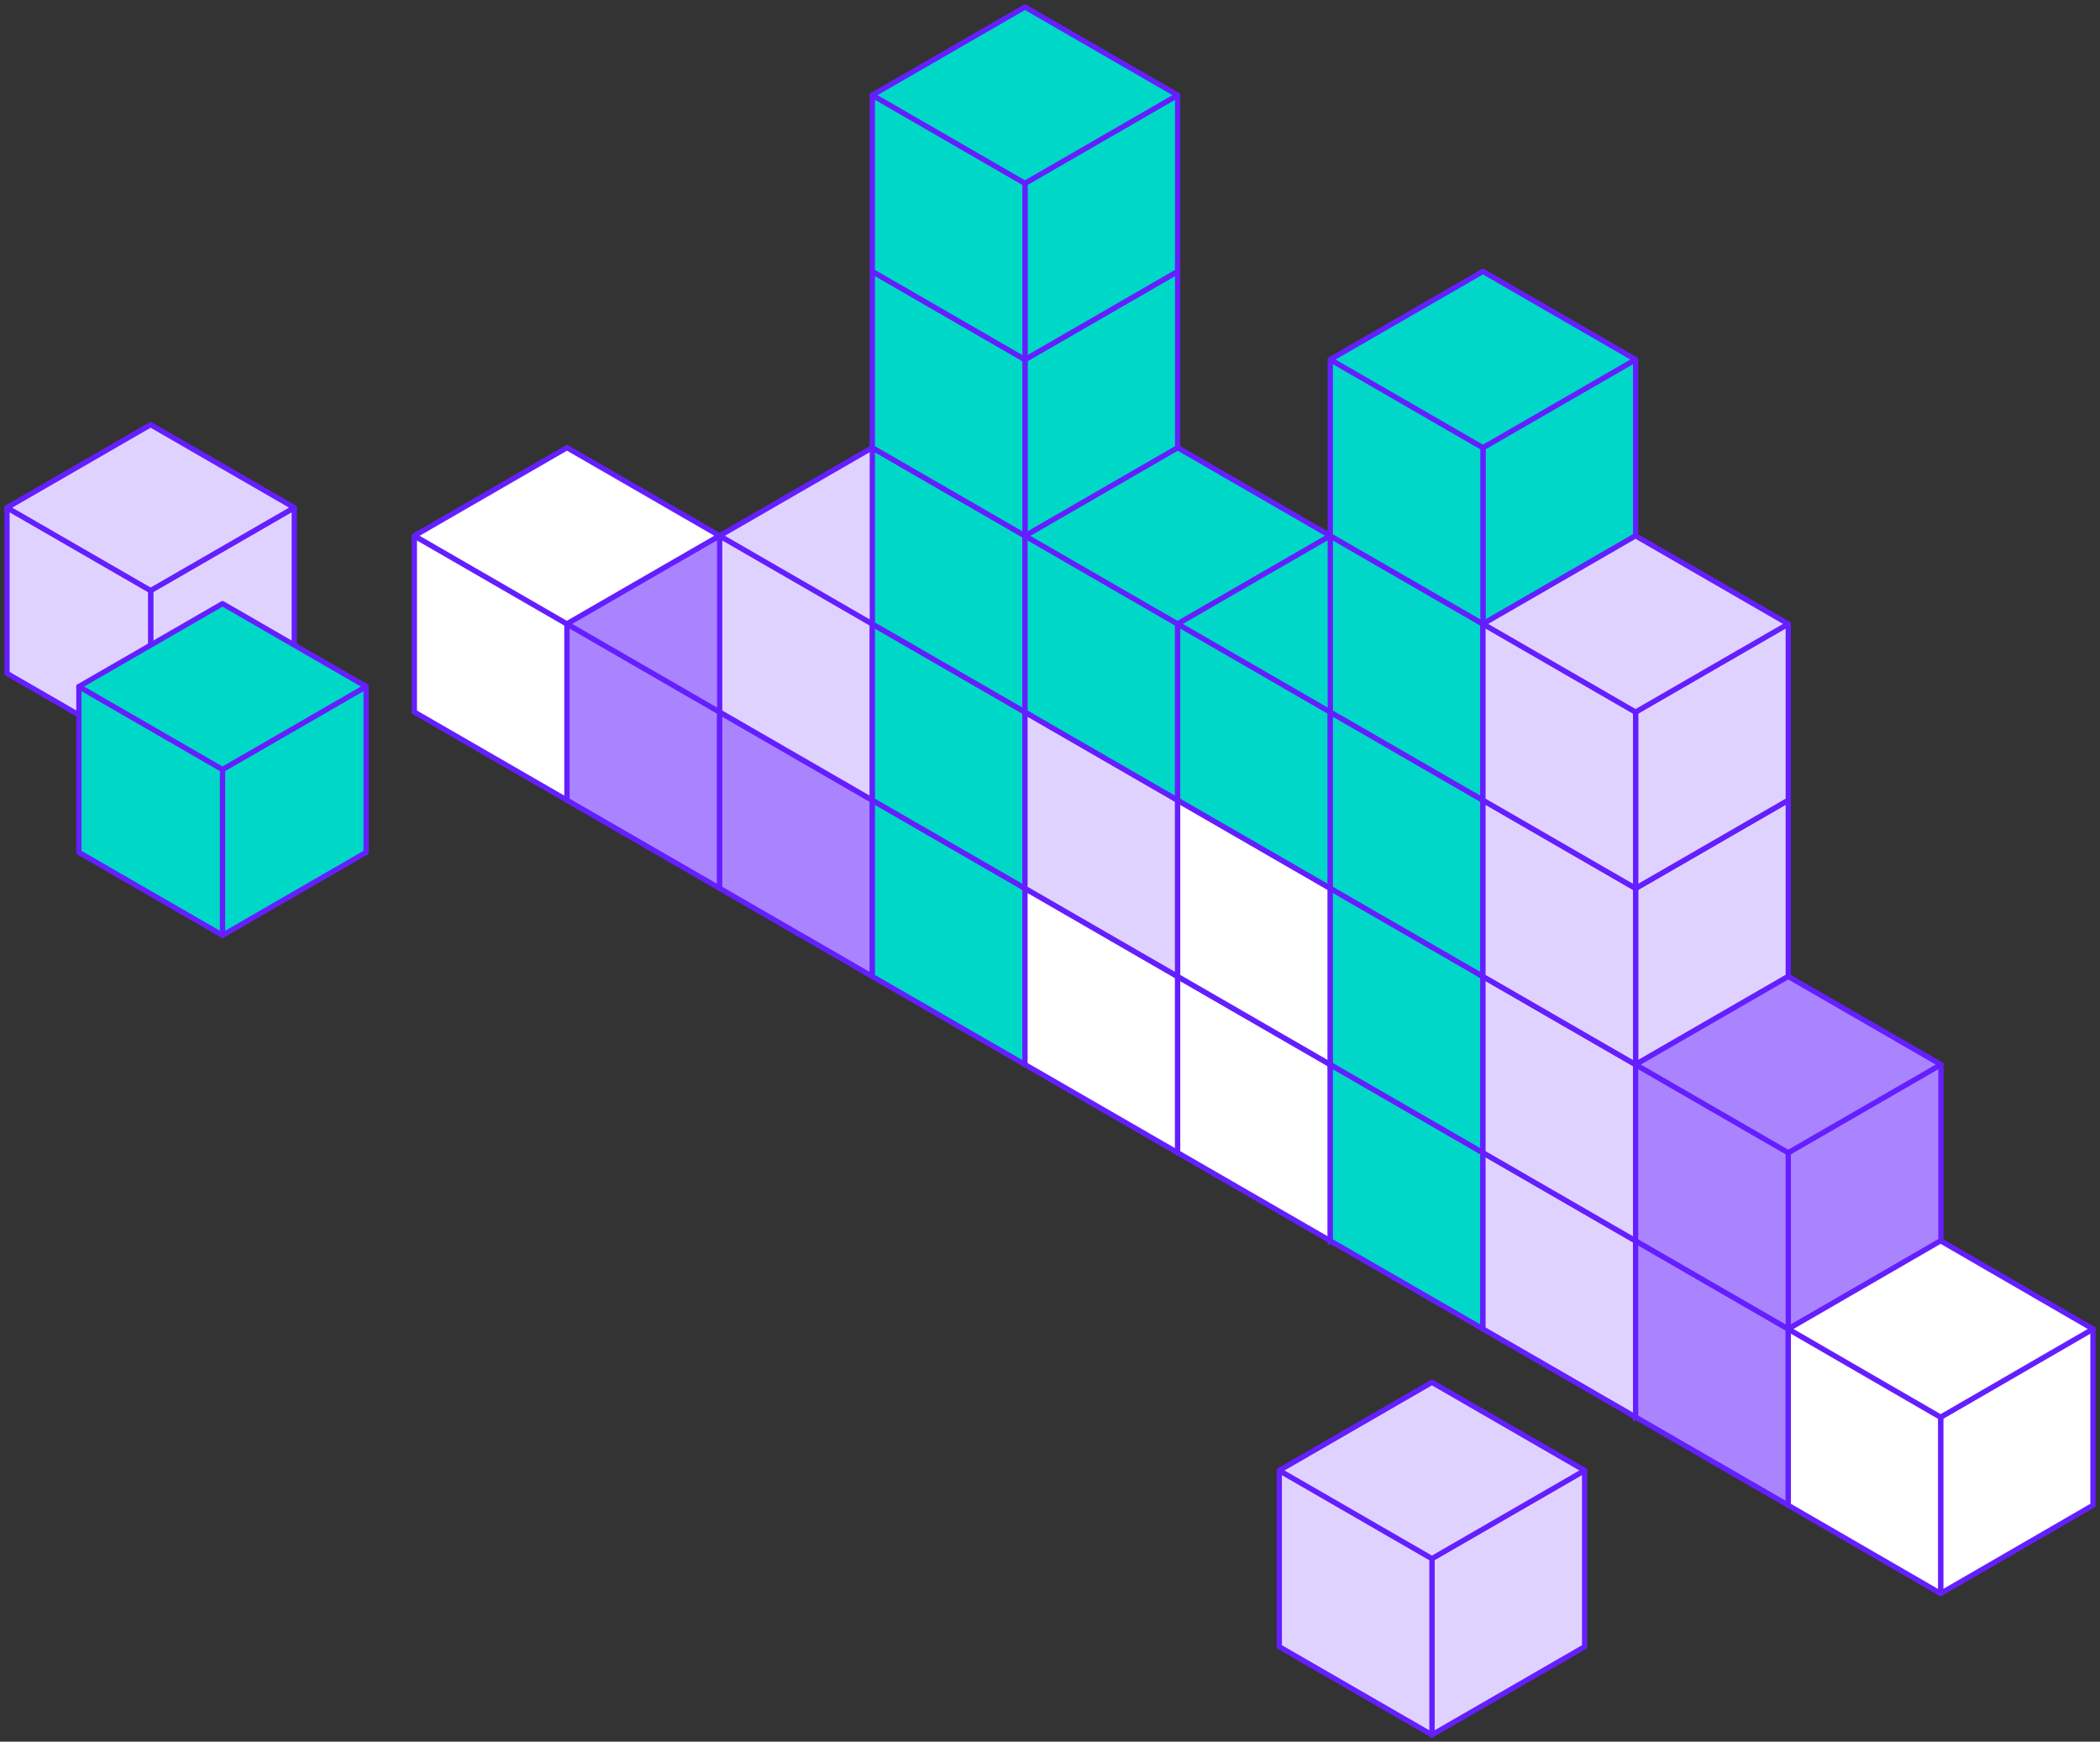 <?xml version="1.0" encoding="UTF-8"?> <svg xmlns="http://www.w3.org/2000/svg" width="299" height="248" viewBox="0 0 299 248" fill="none"><rect x="0" y="0" width="299" height="248" fill="#333333" stroke="none"/><path d="M102.468 76.293V101.391L80.73 113.94V88.842L102.468 76.293Z" fill="white" stroke="#651FFF" stroke-width="0.75" stroke-linecap="round" stroke-linejoin="round"></path><path d="M80.73 88.842V113.94L58.995 101.391V76.293L80.73 88.842Z" fill="white" stroke="#651FFF" stroke-width="0.75" stroke-linecap="round" stroke-linejoin="round"></path><path d="M58.995 76.293L80.73 88.842L102.468 76.293L80.73 63.744L58.995 76.293Z" fill="white" stroke="#651FFF" stroke-width="0.75" stroke-linecap="round" stroke-linejoin="round"></path><path d="M124.203 88.842V113.94L102.468 126.489V101.391L124.203 88.842Z" fill="#AA84FF" stroke="#651FFF" stroke-width="0.75" stroke-linecap="round" stroke-linejoin="round"></path><path d="M102.468 101.391V126.489L80.73 113.94V88.842L102.468 101.391Z" fill="#AA84FF" stroke="#651FFF" stroke-width="0.75" stroke-linecap="round" stroke-linejoin="round"></path><path d="M80.73 88.842L102.468 101.391L124.203 88.842L102.468 76.293L80.73 88.842Z" fill="#AA84FF" stroke="#651FFF" stroke-width="0.75" stroke-linecap="round" stroke-linejoin="round"></path><path d="M41.898 72.284V95.895L21.448 107.701V84.09L41.898 72.284Z" fill="#E0D2FF" stroke="#651FFF" stroke-width="0.75" stroke-linecap="round" stroke-linejoin="round"></path><path d="M21.448 84.09V107.701L1 95.895V72.284L21.448 84.09Z" fill="#E0D2FF" stroke="#651FFF" stroke-width="0.75" stroke-linecap="round" stroke-linejoin="round"></path><path d="M1 72.284L21.448 84.09L41.898 72.284L21.448 60.475L1 72.284Z" fill="#E0D2FF" stroke="#651FFF" stroke-width="0.75" stroke-linecap="round" stroke-linejoin="round"></path><path d="M145.938 101.391V126.489L124.203 139.038V113.94L145.938 101.391Z" fill="#AA84FF" stroke="#651FFF" stroke-width="0.75" stroke-linecap="round" stroke-linejoin="round"></path><path d="M124.203 113.94V139.038L102.468 126.489V101.391L124.203 113.94Z" fill="#AA84FF" stroke="#651FFF" stroke-width="0.75" stroke-linecap="round" stroke-linejoin="round"></path><path d="M102.468 101.391L124.203 113.94L145.938 101.391L124.203 88.842L102.468 101.391Z" fill="#AA84FF" stroke="#651FFF" stroke-width="0.75" stroke-linecap="round" stroke-linejoin="round"></path><path d="M145.938 76.293V101.391L124.203 113.94V88.842L145.938 76.293Z" fill="#E0D2FF" stroke="#651FFF" stroke-width="0.75" stroke-linecap="round" stroke-linejoin="round"></path><path d="M124.203 88.842V113.94L102.468 101.391V76.293L124.203 88.842Z" fill="#E0D2FF" stroke="#651FFF" stroke-width="0.75" stroke-linecap="round" stroke-linejoin="round"></path><path d="M102.468 76.293L124.203 88.842L145.938 76.293L124.203 63.744L102.468 76.293Z" fill="#E0D2FF" stroke="#651FFF" stroke-width="0.75" stroke-linecap="round" stroke-linejoin="round"></path><path d="M167.674 113.94V139.038L145.938 151.587V126.489L167.674 113.94Z" fill="#00D8C7" stroke="#651FFF" stroke-width="0.75" stroke-linecap="round" stroke-linejoin="round"></path><path d="M145.938 126.489V151.587L124.203 139.038V113.94L145.938 126.489Z" fill="#00D8C7" stroke="#651FFF" stroke-width="0.75" stroke-linecap="round" stroke-linejoin="round"></path><path d="M124.203 113.94L145.938 126.489L167.674 113.94L145.938 101.391L124.203 113.94Z" fill="#00D8C7" stroke="#651FFF" stroke-width="0.75" stroke-linecap="round" stroke-linejoin="round"></path><path d="M167.674 88.842V113.94L145.938 126.489V101.391L167.674 88.842Z" fill="#00D8C7" stroke="#651FFF" stroke-width="0.75" stroke-linecap="round" stroke-linejoin="round"></path><path d="M145.938 101.391V126.489L124.203 113.94V88.842L145.938 101.391Z" fill="#00D8C7" stroke="#651FFF" stroke-width="0.75" stroke-linecap="round" stroke-linejoin="round"></path><path d="M124.203 88.842L145.938 101.391L167.674 88.842L145.938 76.293L124.203 88.842Z" fill="#00D8C7" stroke="#651FFF" stroke-width="0.75" stroke-linecap="round" stroke-linejoin="round"></path><path d="M189.409 126.489V151.587L167.674 164.135V139.038L189.409 126.489Z" fill="white" stroke="#651FFF" stroke-width="0.75" stroke-linecap="round" stroke-linejoin="round"></path><path d="M167.674 139.038V164.135L145.938 151.587V126.489L167.674 139.038Z" fill="white" stroke="#651FFF" stroke-width="0.75" stroke-linecap="round" stroke-linejoin="round"></path><path d="M145.939 126.489L167.674 139.038L189.409 126.489L167.674 113.94L145.939 126.489Z" fill="white" stroke="#651FFF" stroke-width="0.75" stroke-linecap="round" stroke-linejoin="round"></path><path d="M189.409 101.391V126.489L167.674 139.038V113.94L189.409 101.391Z" fill="#E0D2FF" stroke="#651FFF" stroke-width="0.75" stroke-linecap="round" stroke-linejoin="round"></path><path d="M167.674 113.94V139.038L145.938 126.489V101.391L167.674 113.94Z" fill="#E0D2FF" stroke="#651FFF" stroke-width="0.75" stroke-linecap="round" stroke-linejoin="round"></path><path d="M145.939 101.391L167.674 113.94L189.409 101.391L167.674 88.842L145.939 101.391Z" fill="#E0D2FF" stroke="#651FFF" stroke-width="0.75" stroke-linecap="round" stroke-linejoin="round"></path><path d="M211.144 139.038V164.135L189.409 176.684V151.586L211.144 139.038Z" fill="white" stroke="#651FFF" stroke-width="0.75" stroke-miterlimit="10" stroke-linecap="round"></path><path d="M189.409 151.586V176.684L167.674 164.135V139.038L189.409 151.586Z" fill="white" stroke="#651FFF" stroke-width="0.75" stroke-miterlimit="10" stroke-linecap="round"></path><path d="M167.673 139.038L189.409 151.587L211.144 139.038L189.409 126.489L167.673 139.038Z" fill="white" stroke="#651FFF" stroke-width="0.75" stroke-miterlimit="10" stroke-linecap="round"></path><path d="M211.144 113.94V139.038L189.409 151.587V126.489L211.144 113.94Z" fill="white" stroke="#651FFF" stroke-width="0.75" stroke-miterlimit="10" stroke-linecap="round"></path><path d="M189.409 126.489V151.587L167.674 139.038V113.94L189.409 126.489Z" fill="white" stroke="#651FFF" stroke-width="0.75" stroke-miterlimit="10" stroke-linecap="round"></path><path d="M167.673 113.94L189.409 126.489L211.144 113.94L189.409 101.391L167.673 113.94Z" fill="white" stroke="#651FFF" stroke-width="0.75" stroke-miterlimit="10" stroke-linecap="round"></path><path d="M232.879 151.587V176.684L211.144 189.233V164.135L232.879 151.587Z" fill="#00D7C8" stroke="#651FFF" stroke-width="0.75" stroke-linecap="round" stroke-linejoin="round"></path><path d="M211.144 164.135V189.233L189.409 176.684V151.587L211.144 164.135Z" fill="#00D7C8" stroke="#651FFF" stroke-width="0.75" stroke-linecap="round" stroke-linejoin="round"></path><path d="M189.409 151.586L211.144 164.135L232.879 151.586L211.144 139.038L189.409 151.586Z" fill="#00D7C8" stroke="#651FFF" stroke-width="0.75" stroke-linecap="round" stroke-linejoin="round"></path><path d="M232.879 126.489V151.587L211.144 164.135V139.038L232.879 126.489Z" fill="#00D7C8" stroke="#651FFF" stroke-width="0.75" stroke-linecap="round" stroke-linejoin="round"></path><path d="M211.144 139.038V164.135L189.409 151.587V126.489L211.144 139.038Z" fill="#00D7C8" stroke="#651FFF" stroke-width="0.75" stroke-linecap="round" stroke-linejoin="round"></path><path d="M189.409 126.489L211.144 139.038L232.879 126.489L211.144 113.94L189.409 126.489Z" fill="#00D7C8" stroke="#651FFF" stroke-width="0.75" stroke-linecap="round" stroke-linejoin="round"></path><path d="M52.129 97.759V121.37L31.682 133.179V109.565L52.129 97.759Z" fill="#00D8C7" stroke="#651FFF" stroke-width="0.75" stroke-linecap="round" stroke-linejoin="round"></path><path d="M31.682 109.565V133.179L11.234 121.37V97.759L31.682 109.565Z" fill="#00D8C7" stroke="#651FFF" stroke-width="0.75" stroke-linecap="round" stroke-linejoin="round"></path><path d="M11.234 97.759L31.682 109.565L52.129 97.759L31.682 85.954L11.234 97.759Z" fill="#00D8C7" stroke="#651FFF" stroke-width="0.75" stroke-linecap="round" stroke-linejoin="round"></path><path d="M254.614 164.135V189.233L232.879 201.782V176.684L254.614 164.135Z" fill="#E0D2FF" stroke="#651FFF" stroke-width="0.75" stroke-miterlimit="10" stroke-linecap="round"></path><path d="M232.879 176.684V201.782L211.144 189.233V164.135L232.879 176.684Z" fill="#E0D2FF" stroke="#651FFF" stroke-width="0.75" stroke-miterlimit="10" stroke-linecap="round"></path><path d="M211.144 164.135L232.879 176.684L254.614 164.135L232.879 151.587L211.144 164.135Z" fill="#E0D2FF" stroke="#651FFF" stroke-width="0.75" stroke-miterlimit="10" stroke-linecap="round"></path><path d="M254.614 139.038V164.135L232.879 176.684V151.586L254.614 139.038Z" fill="#E0D2FF" stroke="#651FFF" stroke-width="0.75" stroke-miterlimit="10" stroke-linecap="round"></path><path d="M232.879 151.586V176.684L211.144 164.135V139.038L232.879 151.586Z" fill="#E0D2FF" stroke="#651FFF" stroke-width="0.75" stroke-miterlimit="10" stroke-linecap="round"></path><path d="M211.144 139.038L232.879 151.587L254.614 139.038L232.879 126.489L211.144 139.038Z" fill="#E0D2FF" stroke="#651FFF" stroke-width="0.75" stroke-miterlimit="10" stroke-linecap="round"></path><path d="M167.674 63.744V88.842L145.938 101.391V76.293L167.674 63.744Z" fill="#00D8C7" stroke="#651FFF" stroke-width="0.75" stroke-linecap="round" stroke-linejoin="round"></path><path d="M145.938 76.293V101.391L124.203 88.842V63.744L145.938 76.293Z" fill="#00D8C7" stroke="#651FFF" stroke-width="0.75" stroke-linecap="round" stroke-linejoin="round"></path><path d="M124.203 63.744L145.938 76.293L167.674 63.744L145.938 51.195L124.203 63.744Z" fill="#00D8C7" stroke="#651FFF" stroke-width="0.75" stroke-linecap="round" stroke-linejoin="round"></path><path d="M189.409 76.293V101.391L167.674 113.94V88.842L189.409 76.293Z" fill="#00D8C7" stroke="#651FFF" stroke-width="0.75" stroke-linecap="round" stroke-linejoin="round"></path><path d="M167.674 88.842V113.94L145.938 101.391V76.293L167.674 88.842Z" fill="#00D8C7" stroke="#651FFF" stroke-width="0.75" stroke-linecap="round" stroke-linejoin="round"></path><path d="M145.939 76.293L167.674 88.842L189.409 76.293L167.674 63.744L145.939 76.293Z" fill="#00D8C7" stroke="#651FFF" stroke-width="0.75" stroke-linecap="round" stroke-linejoin="round"></path><path d="M211.144 88.842V113.94L189.409 126.489V101.391L211.144 88.842Z" fill="#00D7C8" stroke="#651FFF" stroke-width="0.75" stroke-linecap="round" stroke-linejoin="round"></path><path d="M189.409 101.391V126.489L167.674 113.94V88.842L189.409 101.391Z" fill="#00D7C8" stroke="#651FFF" stroke-width="0.75" stroke-linecap="round" stroke-linejoin="round"></path><path d="M167.673 88.842L189.409 101.391L211.144 88.842L189.409 76.293L167.673 88.842Z" fill="#00D7C8" stroke="#651FFF" stroke-width="0.75" stroke-linecap="round" stroke-linejoin="round"></path><path d="M232.879 101.391V126.489L211.144 139.038V113.94L232.879 101.391Z" fill="#00D7C8" stroke="#651FFF" stroke-width="0.75" stroke-linecap="round" stroke-linejoin="round"></path><path d="M211.144 113.94V139.038L189.409 126.489V101.391L211.144 113.94Z" fill="#00D7C8" stroke="#651FFF" stroke-width="0.75" stroke-linecap="round" stroke-linejoin="round"></path><path d="M189.409 101.391L211.144 113.94L232.879 101.391L211.144 88.842L189.409 101.391Z" fill="#00D7C8" stroke="#651FFF" stroke-width="0.75" stroke-linecap="round" stroke-linejoin="round"></path><path d="M276.35 176.684V201.782L254.614 214.331V189.233L276.35 176.684Z" fill="#AA84FF" stroke="#651FFF" stroke-width="0.75" stroke-linecap="round" stroke-linejoin="round"></path><path d="M254.614 189.233V214.331L232.879 201.782V176.684L254.614 189.233Z" fill="#AA84FF" stroke="#651FFF" stroke-width="0.75" stroke-linecap="round" stroke-linejoin="round"></path><path d="M232.879 176.684L254.614 189.233L276.35 176.684L254.614 164.135L232.879 176.684Z" fill="#AA84FF" stroke="#651FFF" stroke-width="0.75" stroke-linecap="round" stroke-linejoin="round"></path><path d="M167.674 38.647V63.744L145.938 76.293V51.196L167.674 38.647Z" fill="#00D8C7" stroke="#651FFF" stroke-width="0.75" stroke-linecap="round" stroke-linejoin="round"></path><path d="M145.938 51.196V76.293L124.203 63.744V38.647L145.938 51.196Z" fill="#00D8C7" stroke="#651FFF" stroke-width="0.75" stroke-linecap="round" stroke-linejoin="round"></path><path d="M124.203 38.647L145.938 51.195L167.674 38.647L145.938 26.098L124.203 38.647Z" fill="#00D8C7" stroke="#651FFF" stroke-width="0.75" stroke-linecap="round" stroke-linejoin="round"></path><path d="M167.674 13.549V38.647L145.938 51.196V26.098L167.674 13.549Z" fill="#00D8C7" stroke="#651FFF" stroke-width="0.75" stroke-linecap="round" stroke-linejoin="round"></path><path d="M145.938 26.098V51.196L124.203 38.647V13.549L145.938 26.098Z" fill="#00D8C7" stroke="#651FFF" stroke-width="0.75" stroke-linecap="round" stroke-linejoin="round"></path><path d="M124.203 13.549L145.938 26.098L167.674 13.549L145.938 1L124.203 13.549Z" fill="#00D8C7" stroke="#651FFF" stroke-width="0.75" stroke-linecap="round" stroke-linejoin="round"></path><path d="M254.614 113.94V139.038L232.879 151.587V126.489L254.614 113.94Z" fill="#E0D2FF" stroke="#651FFF" stroke-width="0.75" stroke-linecap="round" stroke-linejoin="round"></path><path d="M232.879 126.489V151.587L211.144 139.038V113.94L232.879 126.489Z" fill="#E0D2FF" stroke="#651FFF" stroke-width="0.75" stroke-linecap="round" stroke-linejoin="round"></path><path d="M211.144 113.94L232.879 126.489L254.614 113.94L232.879 101.391L211.144 113.94Z" fill="#E0D2FF" stroke="#651FFF" stroke-width="0.75" stroke-linecap="round" stroke-linejoin="round"></path><path d="M276.35 151.587V176.684L254.614 189.233V164.135L276.35 151.587Z" fill="#AA84FF" stroke="#651FFF" stroke-width="0.75" stroke-linecap="round" stroke-linejoin="round"></path><path d="M254.614 164.135V189.233L232.879 176.684V151.587L254.614 164.135Z" fill="#AA84FF" stroke="#651FFF" stroke-width="0.75" stroke-linecap="round" stroke-linejoin="round"></path><path d="M232.879 151.586L254.614 164.135L276.35 151.586L254.614 139.038L232.879 151.586Z" fill="#AA84FF" stroke="#651FFF" stroke-width="0.75" stroke-linecap="round" stroke-linejoin="round"></path><path d="M232.879 76.293V101.391L211.144 113.94V88.842L232.879 76.293Z" fill="#00D7C8" stroke="#651FFF" stroke-width="0.75" stroke-linecap="round" stroke-linejoin="round"></path><path d="M211.144 88.842V113.94L189.409 101.391V76.293L211.144 88.842Z" fill="#00D7C8" stroke="#651FFF" stroke-width="0.75" stroke-linecap="round" stroke-linejoin="round"></path><path d="M189.409 76.293L211.144 88.842L232.879 76.293L211.144 63.744L189.409 76.293Z" fill="#00D7C8" stroke="#651FFF" stroke-width="0.75" stroke-linecap="round" stroke-linejoin="round"></path><path d="M232.879 51.195V76.293L211.144 88.842V63.744L232.879 51.195Z" fill="#00D7C8" stroke="#651FFF" stroke-width="0.75" stroke-linecap="round" stroke-linejoin="round"></path><path d="M211.144 63.744V88.842L189.409 76.293V51.195L211.144 63.744Z" fill="#00D7C8" stroke="#651FFF" stroke-width="0.75" stroke-linecap="round" stroke-linejoin="round"></path><path d="M189.409 51.196L211.144 63.744L232.879 51.196L211.144 38.647L189.409 51.196Z" fill="#00D7C8" stroke="#651FFF" stroke-width="0.75" stroke-linecap="round" stroke-linejoin="round"></path><path d="M254.614 88.842V113.94L232.879 126.489V101.391L254.614 88.842Z" fill="#E0D2FF" stroke="#651FFF" stroke-width="0.75" stroke-linecap="round" stroke-linejoin="round"></path><path d="M232.879 101.391V126.489L211.144 113.94V88.842L232.879 101.391Z" fill="#E0D2FF" stroke="#651FFF" stroke-width="0.75" stroke-linecap="round" stroke-linejoin="round"></path><path d="M211.144 88.842L232.879 101.391L254.614 88.842L232.879 76.293L211.144 88.842Z" fill="#E0D2FF" stroke="#651FFF" stroke-width="0.75" stroke-linecap="round" stroke-linejoin="round"></path><path d="M298 189.239V214.346L276.309 226.9V201.794L298 189.239Z" fill="white" stroke="#651FFF" stroke-width="0.75" stroke-linecap="round" stroke-linejoin="round"></path><path d="M276.309 201.794V226.9L254.614 214.346V189.239L276.309 201.794Z" fill="white" stroke="#651FFF" stroke-width="0.75" stroke-linecap="round" stroke-linejoin="round"></path><path d="M254.614 189.239L276.309 201.794L298 189.239L276.309 176.684L254.614 189.239Z" fill="white" stroke="#651FFF" stroke-width="0.75" stroke-linecap="round" stroke-linejoin="round"></path><path d="M225.619 209.385V234.483L203.883 247.032V221.934L225.619 209.385Z" fill="#E0D2FF" stroke="#651FFF" stroke-width="0.75" stroke-linecap="round" stroke-linejoin="round"></path><path d="M203.883 221.934V247.032L182.148 234.483V209.385L203.883 221.934Z" fill="#E0D2FF" stroke="#651FFF" stroke-width="0.75" stroke-linecap="round" stroke-linejoin="round"></path><path d="M182.148 209.385L203.883 221.934L225.619 209.385L203.883 196.836L182.148 209.385Z" fill="#E0D2FF" stroke="#651FFF" stroke-width="0.75" stroke-linecap="round" stroke-linejoin="round"></path></svg> 